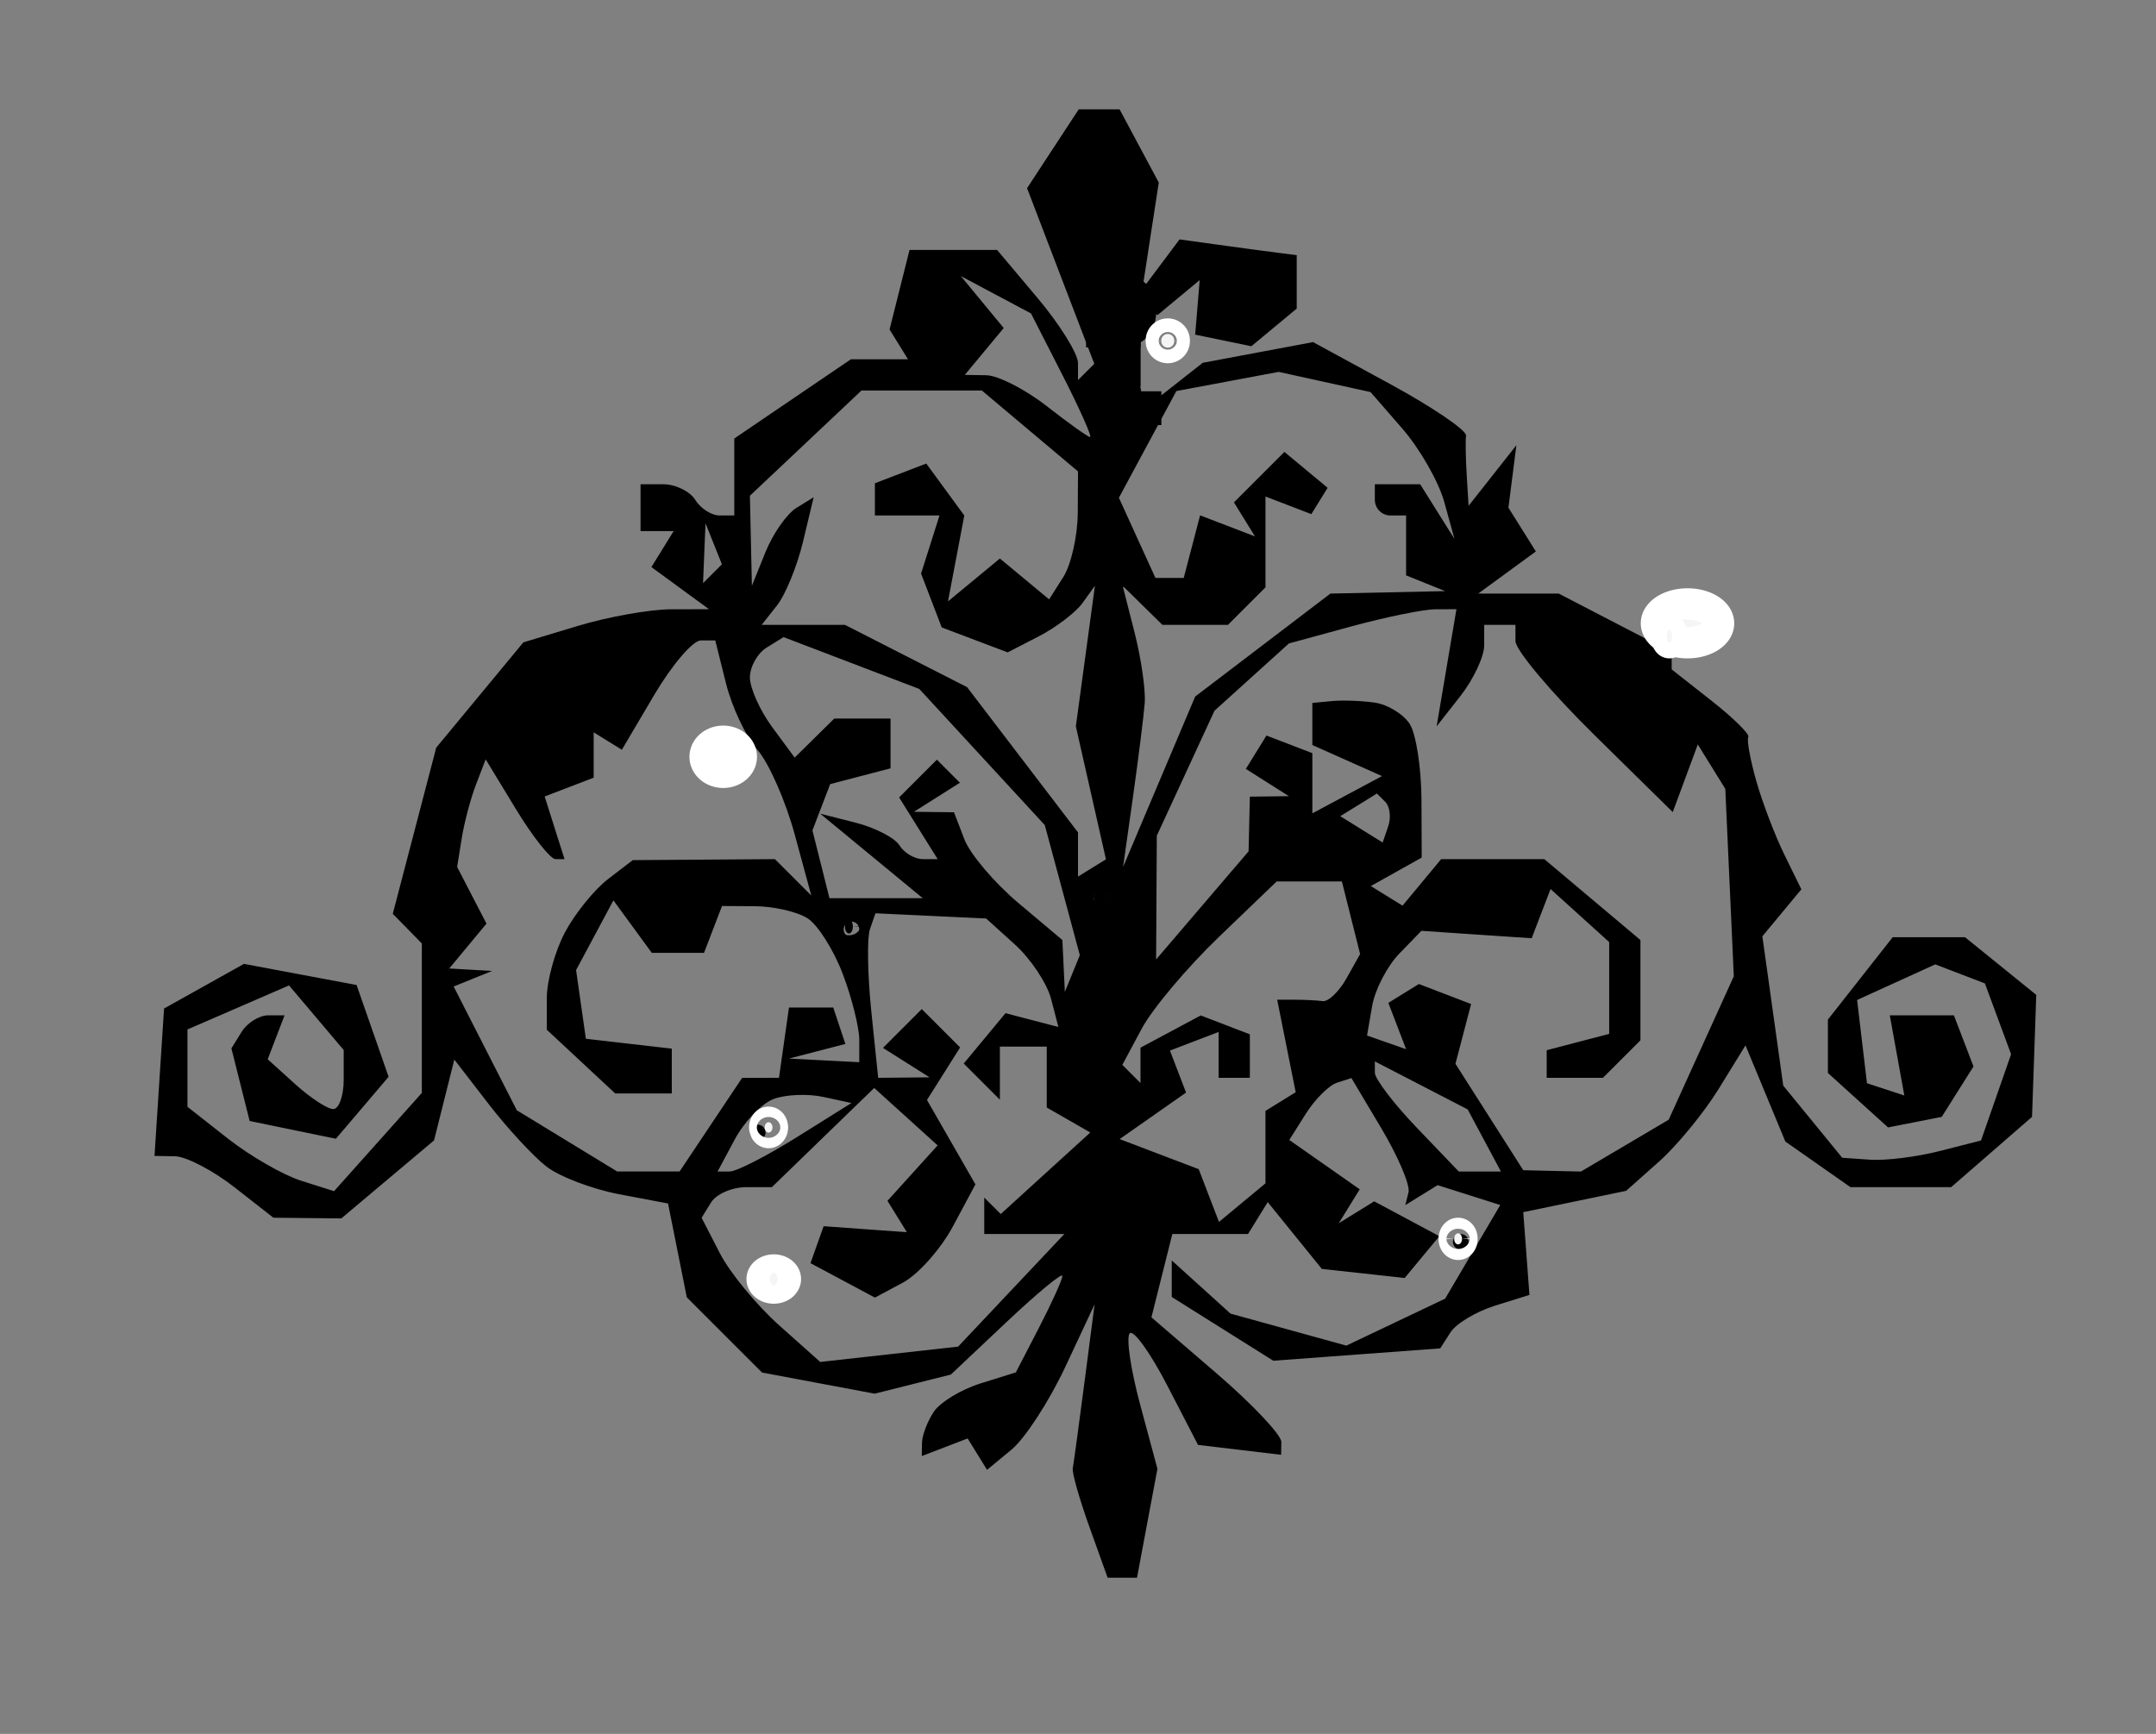 <?xml version="1.0" encoding="UTF-8" standalone="no"?>
<!-- Created with Inkscape (http://www.inkscape.org/) -->
<svg
   xmlns:dc="http://purl.org/dc/elements/1.1/"
   xmlns:cc="http://creativecommons.org/ns#"
   xmlns:rdf="http://www.w3.org/1999/02/22-rdf-syntax-ns#"
   xmlns:svg="http://www.w3.org/2000/svg"
   xmlns="http://www.w3.org/2000/svg"
   xmlns:sodipodi="http://sodipodi.sourceforge.net/DTD/sodipodi-0.dtd"
   xmlns:inkscape="http://www.inkscape.org/namespaces/inkscape"
   id="svg2440"
   sodipodi:version="0.32"
   inkscape:version="0.46"
   width="138"
   height="111"
   version="1.0"
   sodipodi:docname="Histoire socialiste-Jean Jaures-Illustration-Introduction.svg"
   inkscape:output_extension="org.inkscape.output.svg.inkscape">
  <rect width="100%" height="100%" fill="#808080" stroke="none"/>
  <defs
     id="defs2443">
    <inkscape:perspective
       sodipodi:type="inkscape:persp3d"
       inkscape:vp_x="0 : 526.18109 : 1"
       inkscape:vp_y="0 : 1000 : 0"
       inkscape:vp_z="744.09448 : 526.18109 : 1"
       inkscape:persp3d-origin="372.04724 : 350.78739 : 1"
       id="perspective2447" />
  </defs>
  <sodipodi:namedview
     inkscape:window-height="874"
     inkscape:window-width="1600"
     inkscape:pageshadow="2"
     inkscape:pageopacity="0.0"
     guidetolerance="10.0"
     gridtolerance="10.0"
     objecttolerance="10.0"
     borderopacity="1.0"
     bordercolor="#666666"
     pagecolor="#ffffff"
     id="base"
     showgrid="false"
     inkscape:zoom="1"
     inkscape:cx="66.096413"
     inkscape:cy="55.5"
     inkscape:window-x="-4"
     inkscape:window-y="-4"
     inkscape:current-layer="svg2440" />
  <path
     style="fill:#000000"
     d="M 71.837,101 L 70.896,101 L 69.73,97.75 C 69.089,95.963 68.609,94.275 68.664,94 C 68.718,93.725 69.055,91.25 69.413,88.5 L 70.062,83.5 L 68.19,87.5 C 67.16,89.7 65.611,92.084 64.748,92.799 L 63.178,94.097 L 62.557,93.092 L 61.936,92.087 L 60.468,92.651 L 59,93.214 L 59.015,92.357 C 59.024,91.886 59.361,90.998 59.765,90.385 C 60.169,89.771 61.517,88.952 62.761,88.564 L 65.022,87.858 L 66.511,84.979 C 67.33,83.395 68,81.911 68,81.682 C 68,81.452 66.394,82.779 64.431,84.63 L 60.861,87.997 L 58.424,88.608 L 55.987,89.22 L 52.382,88.544 L 48.777,87.867 L 46.368,85.459 L 43.96,83.051 L 43.36,80.048 L 42.759,77.045 L 39.63,76.452 C 37.908,76.125 35.814,75.328 34.977,74.679 C 34.139,74.031 32.469,72.225 31.267,70.666 L 29.08,67.832 L 28.431,70.419 L 27.782,73.006 L 24.814,75.503 L 21.847,78 L 19.673,77.978 L 17.5,77.956 L 15,76 C 13.625,74.924 11.913,74.034 11.195,74.022 L 9.89,74 L 10.195,69.282 L 10.5,64.565 L 13.058,63.135 L 15.616,61.705 L 19.22,62.382 L 22.824,63.058 L 23.849,65.996 L 24.873,68.935 L 23.187,70.918 L 21.5,72.9 L 18.739,72.332 L 15.979,71.763 L 15.395,69.438 L 14.812,67.114 L 15.465,66.057 C 15.824,65.476 16.59,65 17.166,65 L 18.214,65 L 17.674,66.406 L 17.135,67.812 L 18.896,69.406 C 19.865,70.283 20.96,71 21.329,71 C 21.698,71 22,70.15 22,69.111 L 22,67.222 L 20.25,65.153 L 18.5,63.084 L 15.25,64.494 L 12,65.903 L 12,68.379 L 12,70.855 L 14.582,72.886 C 16.003,74.003 18.114,75.219 19.273,75.587 L 21.382,76.256 L 24.191,73.112 L 27,69.968 L 27,65.184 L 27,60.4 L 26.071,59.45 L 25.141,58.5 L 26.532,53.182 L 27.922,47.863 L 30.711,44.493 L 33.5,41.122 L 37,40.066 C 38.925,39.486 41.599,39.009 42.941,39.006 L 45.382,39 L 43.538,37.652 L 41.694,36.303 L 42.406,35.152 L 43.118,34 L 42.059,34 L 41,34 L 41,32.5 L 41,31 L 42.441,31 C 43.234,31 44.16,31.45 44.5,32 C 44.84,32.55 45.541,33 46.059,33 L 47,33 L 47,30.536 L 47,28.072 L 50.732,25.536 L 54.464,23 L 56.291,23 L 58.118,23 L 57.528,22.046 L 56.939,21.092 L 57.578,18.546 L 58.217,16 L 61.02,16 L 63.822,16 L 66.411,19.077 C 67.835,20.769 69,22.644 69,23.243 L 69,24.333 L 69.522,23.812 L 70.043,23.29 L 67.891,17.668 L 65.74,12.046 L 67.393,9.523 L 69.046,7 L 70.354,7 L 71.662,7 L 72.916,9.343 L 74.17,11.686 L 73.646,15.093 L 73.122,18.5 L 74.311,16.913 L 75.5,15.326 L 78,15.672 C 79.375,15.863 81.062,16.09 81.75,16.176 L 83,16.333 L 83,18.044 L 83,19.755 L 81.548,20.96 L 80.096,22.165 L 78.298,21.794 L 76.5,21.423 L 76.645,19.677 L 76.789,17.93 L 75.439,19.051 L 74.088,20.172 L 72.98,19.488 L 71.872,18.803 L 72.575,22.546 L 73.277,26.289 L 72.138,25.586 L 71,24.882 L 71,25.941 C 71,26.523 71.267,27 71.592,27 C 71.918,27 73.264,26.151 74.584,25.113 L 76.983,23.226 L 80.515,22.563 L 84.047,21.901 L 88.979,24.585 C 91.691,26.061 93.877,27.546 93.837,27.885 C 93.796,28.223 93.816,29.374 93.882,30.441 L 94,32.382 L 95.531,30.441 L 97.061,28.5 L 96.806,30.5 L 96.55,32.5 L 97.428,33.902 L 98.306,35.303 L 96.462,36.652 L 94.618,38 L 97.195,38 L 99.771,38 L 102.564,39.449 L 105.357,40.898 L 106.178,40.39 L 107,39.882 L 107,41.368 L 107,42.855 L 109.552,44.862 C 110.955,45.966 112.014,47.011 111.905,47.184 C 111.796,47.358 112.026,48.625 112.416,50 C 112.806,51.375 113.615,53.497 114.214,54.716 L 115.301,56.932 L 114.053,58.436 L 112.804,59.941 L 113.473,64.72 L 114.141,69.5 L 116.029,71.809 L 117.916,74.118 L 119.708,74.242 C 120.694,74.31 122.693,74.061 124.15,73.689 L 126.8,73.012 L 127.763,70.251 L 128.725,67.49 L 127.887,65.223 L 127.048,62.956 L 125.46,62.346 L 123.872,61.737 L 121.371,62.877 L 118.869,64.017 L 119.184,66.681 L 119.5,69.346 L 120.696,69.738 L 121.891,70.13 L 121.426,67.565 L 120.961,65 L 123.012,65 L 125.063,65 L 125.691,66.636 L 126.318,68.272 L 125.302,69.886 L 124.286,71.5 L 122.568,71.838 L 120.851,72.175 L 118.926,70.433 L 117,68.69 L 117,66.98 L 117,65.27 L 119.073,62.635 L 121.145,60 L 123.462,60 L 125.778,60 L 128.057,61.845 L 130.336,63.69 L 130.201,67.595 L 130.065,71.5 L 127.477,73.75 L 124.888,76 L 121.667,76 L 118.445,76 L 116.36,74.54 L 114.276,73.08 L 113,70.001 L 111.725,66.923 L 110.006,69.711 C 109.06,71.245 107.34,73.341 106.184,74.368 L 104.082,76.236 L 100.791,76.918 L 97.5,77.6 L 97.698,80.249 L 97.895,82.898 L 95.698,83.584 C 94.489,83.961 93.204,84.731 92.842,85.295 L 92.184,86.32 L 86.842,86.716 L 81.5,87.111 L 78.25,85.07 L 75,83.029 L 75,81.86 L 75,80.69 L 76.882,82.393 L 78.763,84.096 L 82.471,85.12 L 86.178,86.143 L 89.339,84.64 L 92.5,83.137 L 94.264,80.14 L 96.028,77.144 L 94.023,76.507 L 92.018,75.871 L 90.984,76.51 L 89.95,77.149 L 90.156,76.324 C 90.268,75.871 89.492,74.041 88.43,72.257 L 86.5,69.014 L 85.571,69.316 C 85.061,69.483 84.166,70.375 83.583,71.299 L 82.524,72.978 L 84.779,74.558 L 87.033,76.137 L 86.362,77.223 L 85.691,78.309 L 86.825,77.608 L 87.959,76.908 L 90.044,78.023 L 92.129,79.139 L 91.019,80.477 L 89.91,81.814 L 87.258,81.523 L 84.606,81.232 L 82.875,79.094 L 81.145,76.957 L 80.513,77.978 L 79.882,79 L 77.46,79 L 75.038,79 L 74.369,81.666 L 73.7,84.333 L 77.865,87.916 C 80.156,89.887 82.024,91.867 82.015,92.316 L 82,93.133 L 79.341,92.816 L 76.682,92.5 L 74.719,88.705 C 73.64,86.617 72.557,85.11 72.313,85.354 C 72.068,85.598 72.367,87.65 72.977,89.914 L 74.085,94.03 L 73.431,97.515 L 72.777,101 L 71.837,101 z M 56.912,86.699 L 61.325,86.209 L 64.725,82.605 L 68.126,79 L 65.563,79 L 63,79 L 63,77.833 L 63,76.667 L 63.527,77.194 L 64.054,77.72 L 66.921,75.11 L 69.788,72.5 L 68.394,71.7 L 67,70.901 L 67,68.95 L 67,67 L 65.5,67 L 64,67 L 64,68.7 L 64,70.4 L 62.842,69.242 L 61.685,68.085 L 63.023,66.473 L 64.36,64.861 L 66.053,65.304 L 67.746,65.746 L 67.274,63.938 C 67.013,62.943 65.973,61.38 64.961,60.465 L 63.122,58.8 L 59.578,58.634 L 56.035,58.467 L 55.683,59.483 C 55.49,60.043 55.529,62.413 55.771,64.75 L 56.21,69 L 57.855,68.985 L 59.5,68.969 L 58.008,68.026 L 56.517,67.083 L 57.758,65.842 L 59,64.6 L 60.228,65.828 L 61.455,67.055 L 60.394,68.737 L 59.333,70.419 L 60.884,73.12 L 62.434,75.821 L 61.006,78.488 C 60.221,79.955 58.774,81.586 57.79,82.113 L 56,83.07 L 53.939,81.967 L 51.878,80.865 L 52.298,79.682 L 52.718,78.5 L 55.382,78.691 L 58.046,78.883 L 57.425,77.878 L 56.804,76.874 L 58.41,75.099 L 60.016,73.325 L 57.986,71.487 L 55.956,69.65 L 52.68,72.825 L 49.405,76 L 47.761,76 C 46.858,76 45.846,76.441 45.513,76.979 L 44.908,77.959 L 46.076,80.229 C 46.719,81.478 48.427,83.555 49.872,84.844 L 52.5,87.189 L 56.912,86.699 z M 48.5,82 C 48.225,82 48,81.775 48,81.5 C 48,81.225 48.225,81 48.5,81 C 48.775,81 49,81.225 49,81.5 C 49,81.775 48.775,82 48.5,82 z M 79.512,76.99 L 81,75.755 L 81,73.437 L 81,71.118 L 81.967,70.52 L 82.934,69.922 L 82.342,66.961 L 81.75,64 L 82.875,64 C 83.494,64 84.297,64.04 84.66,64.09 C 85.023,64.139 85.711,63.481 86.189,62.627 L 87.057,61.076 L 86.474,58.752 L 85.891,56.429 L 83.804,56.429 L 81.717,56.429 L 78.017,59.983 C 75.982,61.938 73.76,64.581 73.078,65.855 L 71.838,68.171 L 72.419,68.752 L 73,69.333 L 73,68.202 L 73,67.07 L 74.928,66.039 L 76.855,65.007 L 78.428,65.611 L 80,66.214 L 80,67.607 L 80,69 L 79,69 L 78,69 L 78,67.531 L 78,66.063 L 76.443,66.66 L 74.885,67.258 L 75.401,68.602 L 75.916,69.945 L 73.791,71.434 L 71.666,72.922 L 74.196,73.885 L 76.727,74.847 L 77.375,76.536 L 78.024,78.225 L 79.512,76.99 z M 72.5,76 C 72.775,76 73,75.775 73,75.5 C 73,75.225 72.775,75 72.5,75 C 72.225,75 72,75.225 72,75.5 C 72,75.775 72.225,76 72.5,76 z M 41.5,74.993 L 43.5,74.994 L 45.5,72 L 47.5,69.006 L 48.68,69.003 L 49.861,69 L 50.18,66.75 L 50.5,64.5 L 51.917,64.5 L 53.333,64.5 L 53.722,65.666 L 54.111,66.832 L 52.305,67.3 L 50.5,67.768 L 52.75,67.884 L 55,68 L 55,66.565 C 55,65.776 54.522,63.873 53.937,62.335 C 53.353,60.798 52.341,59.201 51.687,58.786 C 51.034,58.37 49.536,58.024 48.357,58.015 L 46.214,58 L 45.638,59.5 L 45.063,61 L 43.392,61 L 41.72,61 L 40.492,59.32 L 39.263,57.64 L 38.069,59.871 L 36.874,62.103 L 37.187,64.302 L 37.5,66.5 L 40.25,66.816 L 43,67.133 L 43,68.566 L 43,70 L 41.189,70 L 39.377,70 L 37.189,67.961 L 35,65.922 L 35,63.895 C 35,62.781 35.523,60.886 36.163,59.684 C 36.803,58.483 38.041,56.952 38.913,56.282 L 40.5,55.064 L 45.05,55.032 L 49.6,55 L 50.765,56.165 L 51.93,57.33 L 50.866,53.415 C 50.28,51.262 49.206,48.825 48.479,48 C 47.751,47.175 46.847,45.263 46.469,43.75 L 45.783,41 L 44.858,41 C 44.349,41 43.004,42.574 41.868,44.499 L 39.804,47.997 L 38.902,47.44 L 38,46.882 L 38,48.334 L 38,49.786 L 36.431,50.388 L 34.862,50.99 L 35.498,52.995 L 36.135,55 L 35.553,55 C 35.233,55 34.097,53.563 33.028,51.806 L 31.086,48.612 L 30.466,50.228 C 30.125,51.117 29.714,52.666 29.553,53.672 L 29.26,55.5 L 30.199,57.314 L 31.139,59.128 L 29.947,60.564 L 28.755,62 L 30.128,62.079 L 31.5,62.158 L 30.269,62.656 L 29.038,63.154 L 31.059,67.116 L 33.081,71.078 L 36.29,73.035 L 39.5,74.993 L 41.5,74.993 z M 46.5,49 C 46.225,49 46,48.775 46,48.5 C 46,48.225 46.225,48 46.5,48 C 46.775,48 47,48.225 47,48.5 C 47,48.775 46.775,49 46.5,49 z M 46.715,74.996 C 47.147,74.994 49.075,74.007 51,72.803 L 54.5,70.613 L 52.692,70.222 C 51.697,70.007 50.264,70.068 49.507,70.359 C 48.75,70.649 47.636,71.812 47.03,72.944 L 45.93,75 L 46.715,74.996 z M 48.5,73 C 48.225,73 48,72.775 48,72.5 C 48,72.225 48.225,72 48.5,72 C 48.775,72 49,72.225 49,72.5 C 49,72.775 48.775,73 48.5,73 z M 94.722,75 L 96.07,75 L 95.006,73.01 L 93.941,71.021 L 90.97,69.485 L 88,67.949 L 88,68.67 C 88,69.066 89.209,70.653 90.687,72.195 L 93.374,75 L 94.722,75 z M 99.346,74.958 L 101.191,75 L 103.999,73.342 L 106.807,71.683 L 108.892,67.092 L 110.977,62.5 L 110.704,56.5 L 110.432,50.5 L 109.551,49.079 L 108.671,47.658 L 107.87,49.824 L 107.068,51.989 L 102.034,47.034 C 99.265,44.308 97,41.611 97,41.039 L 97,40 L 96,40 L 95,40 L 95,41.309 C 95,42.029 94.315,43.491 93.477,44.559 L 91.955,46.5 L 92.589,42.75 L 93.223,39 L 91.861,39.006 C 91.113,39.009 88.7,39.502 86.5,40.101 L 82.5,41.192 L 80.118,43.346 L 77.736,45.5 L 75.89,49.5 L 74.044,53.5 L 74.022,57.462 L 74,61.424 L 76.959,57.962 L 79.919,54.5 L 79.959,52.75 L 80,51 L 81.25,50.985 L 82.5,50.969 L 81.122,50.096 L 79.744,49.224 L 80.404,48.155 L 81.064,47.087 L 82.532,47.651 L 84,48.214 L 84,50.142 L 84,52.07 L 86.229,50.877 L 88.459,49.684 L 86.229,48.689 L 84,47.694 L 84,46.347 L 84,45 L 85.25,44.882 C 85.938,44.816 87.175,44.861 88,44.981 C 88.825,45.102 89.831,45.717 90.235,46.35 C 90.639,46.982 90.976,49.165 90.985,51.2 L 91,54.901 L 89.372,55.812 L 87.743,56.723 L 88.758,57.351 L 89.773,57.978 L 91.009,56.489 L 92.245,55 L 95.546,55 L 98.847,55 L 101.923,57.589 L 105,60.178 L 105,63.389 L 105,66.6 L 103.8,67.8 L 102.6,69 L 100.8,69 L 99,69 L 99,68.117 L 99,67.233 L 101,66.71 L 103,66.187 L 103,63.249 L 103,60.31 L 101.124,58.612 L 99.247,56.914 L 98.642,58.489 L 98.038,60.065 L 94.51,59.828 L 90.981,59.59 L 89.569,61.045 C 88.793,61.845 88.009,63.353 87.829,64.396 L 87.5,66.293 L 88.751,66.73 L 90.001,67.167 L 89.433,65.685 L 88.864,64.202 L 89.842,63.598 L 90.82,62.994 L 92.49,63.635 L 94.161,64.276 L 93.661,66.189 L 93.16,68.103 L 95.33,71.509 L 97.5,74.915 L 99.346,74.958 z M 85.5,68 C 85.775,68 86,67.775 86,67.5 C 86,67.225 85.775,67 85.5,67 C 85.225,67 85,67.225 85,67.5 C 85,67.775 85.225,68 85.5,68 z M 68.638,62.324 L 69.117,61.149 L 67.996,56.984 L 66.874,52.819 L 62.858,48.462 L 58.842,44.105 L 54.498,42.446 L 50.154,40.787 L 49.077,41.453 C 48.485,41.819 48,42.68 48,43.368 C 48,44.055 48.645,45.491 49.433,46.559 L 50.865,48.5 L 52.133,47.25 L 53.4,46 L 55.2,46 L 57,46 L 57,47.594 L 57,49.187 L 55.069,49.692 L 53.138,50.197 L 52.57,51.678 L 52.002,53.159 L 52.547,55.329 L 53.091,57.5 L 56.077,57.5 L 59.063,57.5 L 55.782,54.795 L 52.5,52.09 L 54.766,52.666 C 56.012,52.982 57.276,53.637 57.575,54.121 C 57.873,54.604 58.545,55 59.067,55 L 60.017,55 L 58.784,53.025 L 57.55,51.05 L 58.758,49.842 L 59.967,48.633 L 60.704,49.371 L 61.442,50.109 L 59.971,51.039 L 58.5,51.969 L 59.781,51.985 L 61.063,52 L 61.726,53.728 C 62.091,54.679 63.652,56.519 65.195,57.817 L 68,60.178 L 68.079,61.839 L 68.158,63.5 L 68.638,62.324 z M 54.5,60 C 54.775,60 55,59.775 55,59.5 C 55,59.225 54.775,59 54.5,59 C 54.225,59 54,59.225 54,59.5 C 54,59.775 54.225,60 54.5,60 z M 70.5,58 C 70.775,58 71,57.775 71,57.5 C 71,57.225 70.775,57 70.5,57 C 70.225,57 70,57.225 70,57.5 C 70,57.775 70.225,58 70.5,58 z M 69.895,55.565 L 70.79,55.012 L 69.826,50.756 L 68.863,46.5 L 69.473,42 L 70.083,37.5 L 69.291,38.6 C 68.856,39.205 67.6,40.165 66.5,40.732 L 64.5,41.764 L 62.389,40.966 L 60.278,40.167 L 59.616,38.443 L 58.955,36.718 L 59.545,34.859 L 60.135,33 L 58.067,33 L 56,33 L 56,31.969 L 56,30.937 L 57.645,30.306 L 59.289,29.675 L 60.506,31.339 L 61.722,33.002 L 61.2,35.751 L 60.678,38.5 L 62.339,37.128 L 64,35.755 L 65.576,37.063 L 67.152,38.371 L 68.061,36.936 C 68.561,36.146 68.976,34.303 68.985,32.839 L 69,30.178 L 65.923,27.589 L 62.847,25 L 58.994,25 L 55.142,25 L 51.571,28.368 L 48,31.736 L 48.063,34.618 L 48.127,37.5 L 48.993,35.352 C 49.47,34.171 50.359,32.896 50.97,32.519 L 52.08,31.832 L 51.402,34.666 C 51.029,36.225 50.281,38.062 49.74,38.75 L 48.755,40 L 51.417,40 L 54.08,40 L 57.99,41.995 L 61.901,43.99 L 65.45,48.639 L 69,53.288 L 69,54.703 L 69,56.118 L 69.895,55.565 z M 74.193,50.046 L 76.5,44.592 L 80.828,41.296 L 85.155,38 L 88.828,37.921 L 92.5,37.842 L 91.25,37.338 L 90,36.833 L 90,34.917 L 90,33 L 89,33 C 88.45,33 88,32.55 88,32 L 88,31 L 89.45,31 L 90.901,31 L 91.998,32.75 L 93.096,34.5 L 92.445,32.14 C 92.088,30.842 90.88,28.727 89.76,27.439 L 87.725,25.099 L 84.784,24.453 L 81.844,23.807 L 78.57,24.421 L 75.296,25.035 L 73.457,28.45 L 71.618,31.865 L 72.787,34.433 L 73.957,37 L 74.862,37 L 75.767,37 L 76.291,34.996 L 76.815,32.992 L 78.572,33.666 L 80.328,34.34 L 79.655,33.251 L 78.982,32.161 L 80.597,30.546 L 82.212,28.931 L 83.595,30.079 L 84.978,31.227 L 84.457,32.07 L 83.936,32.913 L 82.468,32.349 L 81,31.786 L 81,34.693 L 81,37.6 L 79.8,38.8 L 78.6,40 L 76.5,40 L 74.4,40 L 73.129,38.75 L 71.858,37.5 L 72.623,40.5 C 73.043,42.15 73.335,44.175 73.271,45 C 73.207,45.825 72.87,48.525 72.521,51 L 71.886,55.5 L 74.193,50.046 z M 88.854,52.905 C 89.049,52.339 88.966,51.633 88.671,51.337 L 88.133,50.8 L 86.96,51.525 L 85.786,52.25 L 87.143,53.093 L 88.5,53.936 L 88.854,52.905 z M 45.604,36.729 L 46.208,36.125 L 45.683,34.812 L 45.158,33.5 L 45.079,35.417 L 45,37.333 L 45.604,36.729 z M 71.667,36.667 L 72.333,36 L 71.667,35.333 L 71,34.667 L 71,36 L 71,37.333 L 71.667,36.667 z M 69.77,27.978 C 69.919,27.99 69.13,26.215 68.017,24.033 L 65.993,20.067 L 63.747,18.87 L 61.5,17.673 L 62.872,19.336 L 64.245,21 L 63,22.5 L 61.755,24 L 63.128,24.022 C 63.882,24.034 65.625,24.924 67,26 C 68.375,27.076 69.622,27.966 69.77,27.978 z M 93.5,80 C 93.225,80 93,79.775 93,79.5 C 93,79.225 93.225,79 93.5,79 C 93.775,79 94,79.225 94,79.5 C 94,79.775 93.775,80 93.5,80 z"
     id="path2453" />
  <path
     sodipodi:type="arc"
     style="opacity:1;fill:#f5f5f5;fill-opacity:1;stroke:#ffffff;stroke-width:2;stroke-linecap:round;stroke-miterlimit:4;stroke-dasharray:none;stroke-opacity:1"
     id="path2635"
     sodipodi:cx="49.526905"
     sodipodi:cy="81.881165"
     sodipodi:rx="0.74663675"
     sodipodi:ry="0.5807175"
     d="M 50.274,81.881 A 0.747,0.581 0 1 1 48.78,81.881 A 0.747,0.581 0 1 1 50.274,81.881 z" />
  <path
     sodipodi:type="arc"
     style="opacity:1;fill:#f5f5f5;fill-opacity:1;stroke:#ffffff;stroke-width:2;stroke-linecap:round;stroke-miterlimit:4;stroke-dasharray:none;stroke-opacity:1"
     id="path2637"
     sodipodi:cx="49.195068"
     sodipodi:cy="72.174889"
     sodipodi:rx="0.24887893"
     sodipodi:ry="0.33183858"
     d="M 49.444,72.175 A 0.249,0.332 0 1 1 48.946,72.175 A 0.249,0.332 0 1 1 49.444,72.175 z" />
  <path
     sodipodi:type="arc"
     style="opacity:1;fill:#f5f5f5;fill-opacity:1;stroke:#ffffff;stroke-width:2;stroke-linecap:round;stroke-miterlimit:4;stroke-dasharray:none;stroke-opacity:1"
     id="path2639"
     sodipodi:cx="46.291481"
     sodipodi:cy="48.448429"
     sodipodi:rx="1.161435"
     sodipodi:ry="0.9955157"
     d="M 47.453,48.448 A 1.161,0.996 0 1 1 45.13,48.448 A 1.161,0.996 0 1 1 47.453,48.448 z" />
  <path
     sodipodi:type="arc"
     style="opacity:1;fill:#f5f5f5;fill-opacity:1;stroke:#ffffff;stroke-width:2;stroke-linecap:round;stroke-miterlimit:4;stroke-dasharray:none;stroke-opacity:1"
     id="path2641"
     sodipodi:cx="93.329597"
     sodipodi:cy="79.309418"
     sodipodi:rx="0.24887893"
     sodipodi:ry="0.33183858"
     d="M 93.578,79.309 A 0.249,0.332 0 1 1 93.081,79.309 A 0.249,0.332 0 1 1 93.578,79.309 z" />
  <path
     sodipodi:type="arc"
     style="opacity:1;fill:#000000;fill-opacity:1;stroke:#000000;stroke-width:2;stroke-linecap:round;stroke-miterlimit:4;stroke-dasharray:none;stroke-opacity:1"
     id="path2645"
     sodipodi:cx="72.257851"
     sodipodi:cy="76.07399"
     sodipodi:rx="1.5762331"
     sodipodi:ry="1.4103138"
     d="M 73.834,76.074 A 1.576,1.41 0 1 1 70.682,76.074 A 1.576,1.41 0 1 1 73.834,76.074 z" />
  <path
     sodipodi:type="arc"
     style="opacity:1;fill:#000000;fill-opacity:1;stroke:#000000;stroke-width:2;stroke-linecap:round;stroke-miterlimit:4;stroke-dasharray:none;stroke-opacity:1"
     id="path3417"
     sodipodi:cx="85.199554"
     sodipodi:cy="67.197311"
     sodipodi:rx="0.91255605"
     sodipodi:ry="0.49775785"
     d="M 86.112,67.197 A 0.913,0.498 0 1 1 84.287,67.197 A 0.913,0.498 0 1 1 86.112,67.197 z" />
  <path
     sodipodi:type="arc"
     style="opacity:1;fill:#000000;fill-opacity:1;stroke:#000000;stroke-width:2;stroke-linecap:round;stroke-miterlimit:4;stroke-dasharray:none;stroke-opacity:1"
     id="path3419"
     sodipodi:cx="70.515694"
     sodipodi:cy="57.57399"
     sodipodi:rx="0.49775785"
     sodipodi:ry="0.49775785"
     d="M 71.013,57.574 A 0.498,0.498 0 1 1 70.018,57.574 A 0.498,0.498 0 1 1 71.013,57.574 z" />
  <path
     sodipodi:type="arc"
     style="opacity:1;fill:#000000;fill-opacity:1;stroke:#000000;stroke-width:2;stroke-linecap:round;stroke-miterlimit:4;stroke-dasharray:none;stroke-opacity:1"
     id="path3421"
     sodipodi:cx="71.345291"
     sodipodi:cy="35.921524"
     sodipodi:rx="0.49775785"
     sodipodi:ry="0.74663675"
     d="M 71.843,35.922 A 0.498,0.747 0 1 1 70.848,35.922 A 0.498,0.747 0 1 1 71.843,35.922 z" />
  <path
     sodipodi:type="arc"
     style="opacity:1;fill:#000000;fill-opacity:1;stroke:#000000;stroke-width:2;stroke-linecap:round;stroke-miterlimit:4;stroke-dasharray:none;stroke-opacity:1"
     id="path3423"
     sodipodi:cx="54.338566"
     sodipodi:cy="59.316143"
     sodipodi:rx="0.24887893"
     sodipodi:ry="0.4147982"
     d="M 54.587,59.316 A 0.249,0.415 0 1 1 54.09,59.316 A 0.249,0.415 0 1 1 54.587,59.316 z" />
  <rect
     style="opacity:1;fill:#000000;fill-opacity:1;stroke:#000000;stroke-width:2;stroke-linecap:round;stroke-miterlimit:4;stroke-dasharray:none;stroke-opacity:1"
     id="rect3425"
     width="1.493"
     height="3.484"
     x="70.516"
     y="17.753" />
  <rect
     style="opacity:1;fill:#000000;fill-opacity:1;stroke:#000000;stroke-width:2;stroke-linecap:round;stroke-miterlimit:4;stroke-dasharray:none;stroke-opacity:1"
     id="rect3427"
     width="0.996"
     height="2.157"
     x="70.848"
     y="24.722" />
  <rect
     style="opacity:1;fill:#000000;fill-opacity:1;stroke:#000000;stroke-width:2;stroke-linecap:round;stroke-miterlimit:4;stroke-dasharray:none;stroke-opacity:1"
     id="rect3435"
     width="0"
     height="0.664"
     x="72.341"
     y="25.717" />
  <rect
     style="opacity:1;fill:#000000;fill-opacity:1;stroke:#000000;stroke-width:2;stroke-linecap:round;stroke-miterlimit:4;stroke-dasharray:none;stroke-opacity:1"
     id="rect3437"
     width="0.664"
     height="0"
     x="72.507"
     y="26.215" />
  <rect
     style="opacity:1;fill:#000000;fill-opacity:1;stroke:#000000;stroke-width:2;stroke-linecap:round;stroke-miterlimit:4;stroke-dasharray:none;stroke-opacity:1"
     id="rect3439"
     width="0.664"
     height="0.166"
     x="72.673"
     y="26.049" />
  <rect
     style="opacity:1;fill:#000000;fill-opacity:1;stroke:#000000;stroke-width:2;stroke-linecap:round;stroke-miterlimit:4;stroke-dasharray:none;stroke-opacity:1"
     id="rect3441"
     width="0.83"
     height="2.323"
     x="71.179"
     y="21.404" />
  <path
     sodipodi:type="arc"
     style="opacity:1;fill:#000000;fill-opacity:1;stroke:#000000;stroke-width:2;stroke-linecap:round;stroke-miterlimit:4;stroke-dasharray:none;stroke-opacity:1"
     id="path3443"
     sodipodi:cx="72.257851"
     sodipodi:cy="19.910315"
     sodipodi:rx="0.74663675"
     sodipodi:ry="1.161435"
     d="M 73.004,19.91 A 0.747,1.161 0 1 1 71.511,19.91 A 0.747,1.161 0 1 1 73.004,19.91 z" />
  <path
     sodipodi:type="arc"
     style="opacity:1;fill:#f5f5f5;fill-opacity:1;stroke:#ffffff;stroke-width:2;stroke-linecap:round;stroke-miterlimit:4;stroke-dasharray:none;stroke-opacity:1"
     id="path3447"
     sodipodi:cx="108.01345"
     sodipodi:cy="39.903587"
     sodipodi:rx="1.9910314"
     sodipodi:ry="1.2443947"
     d="M 110.004,39.904 A 1.991,1.244 0 1 1 106.022,39.904 A 1.991,1.244 0 1 1 110.004,39.904 z" />
  <path
     sodipodi:type="arc"
     style="opacity:1;fill:#f5f5f5;fill-opacity:1;stroke:#ffffff;stroke-width:2;stroke-linecap:round;stroke-miterlimit:4;stroke-dasharray:none;stroke-opacity:1"
     id="path3449"
     sodipodi:cx="106.85202"
     sodipodi:cy="40.733185"
     sodipodi:rx="0.16591929"
     sodipodi:ry="0.4147982"
     d="M 107.018,40.733 A 0.166,0.415 0 1 1 106.686,40.733 A 0.166,0.415 0 1 1 107.018,40.733 z" />
  <path
     sodipodi:type="arc"
     style="opacity:1;fill:#f5f5f5;fill-opacity:1;stroke:#ffffff;stroke-width:2;stroke-linecap:round;stroke-miterlimit:4;stroke-dasharray:none;stroke-opacity:1"
     id="path3451"
     sodipodi:cx="74.746635"
     sodipodi:cy="21.818386"
     sodipodi:rx="0.4147982"
     sodipodi:ry="0.4147982"
     d="M 75.161,21.818 A 0.415,0.415 0 1 1 74.332,21.818 A 0.415,0.415 0 1 1 75.161,21.818 z" />
</svg>
